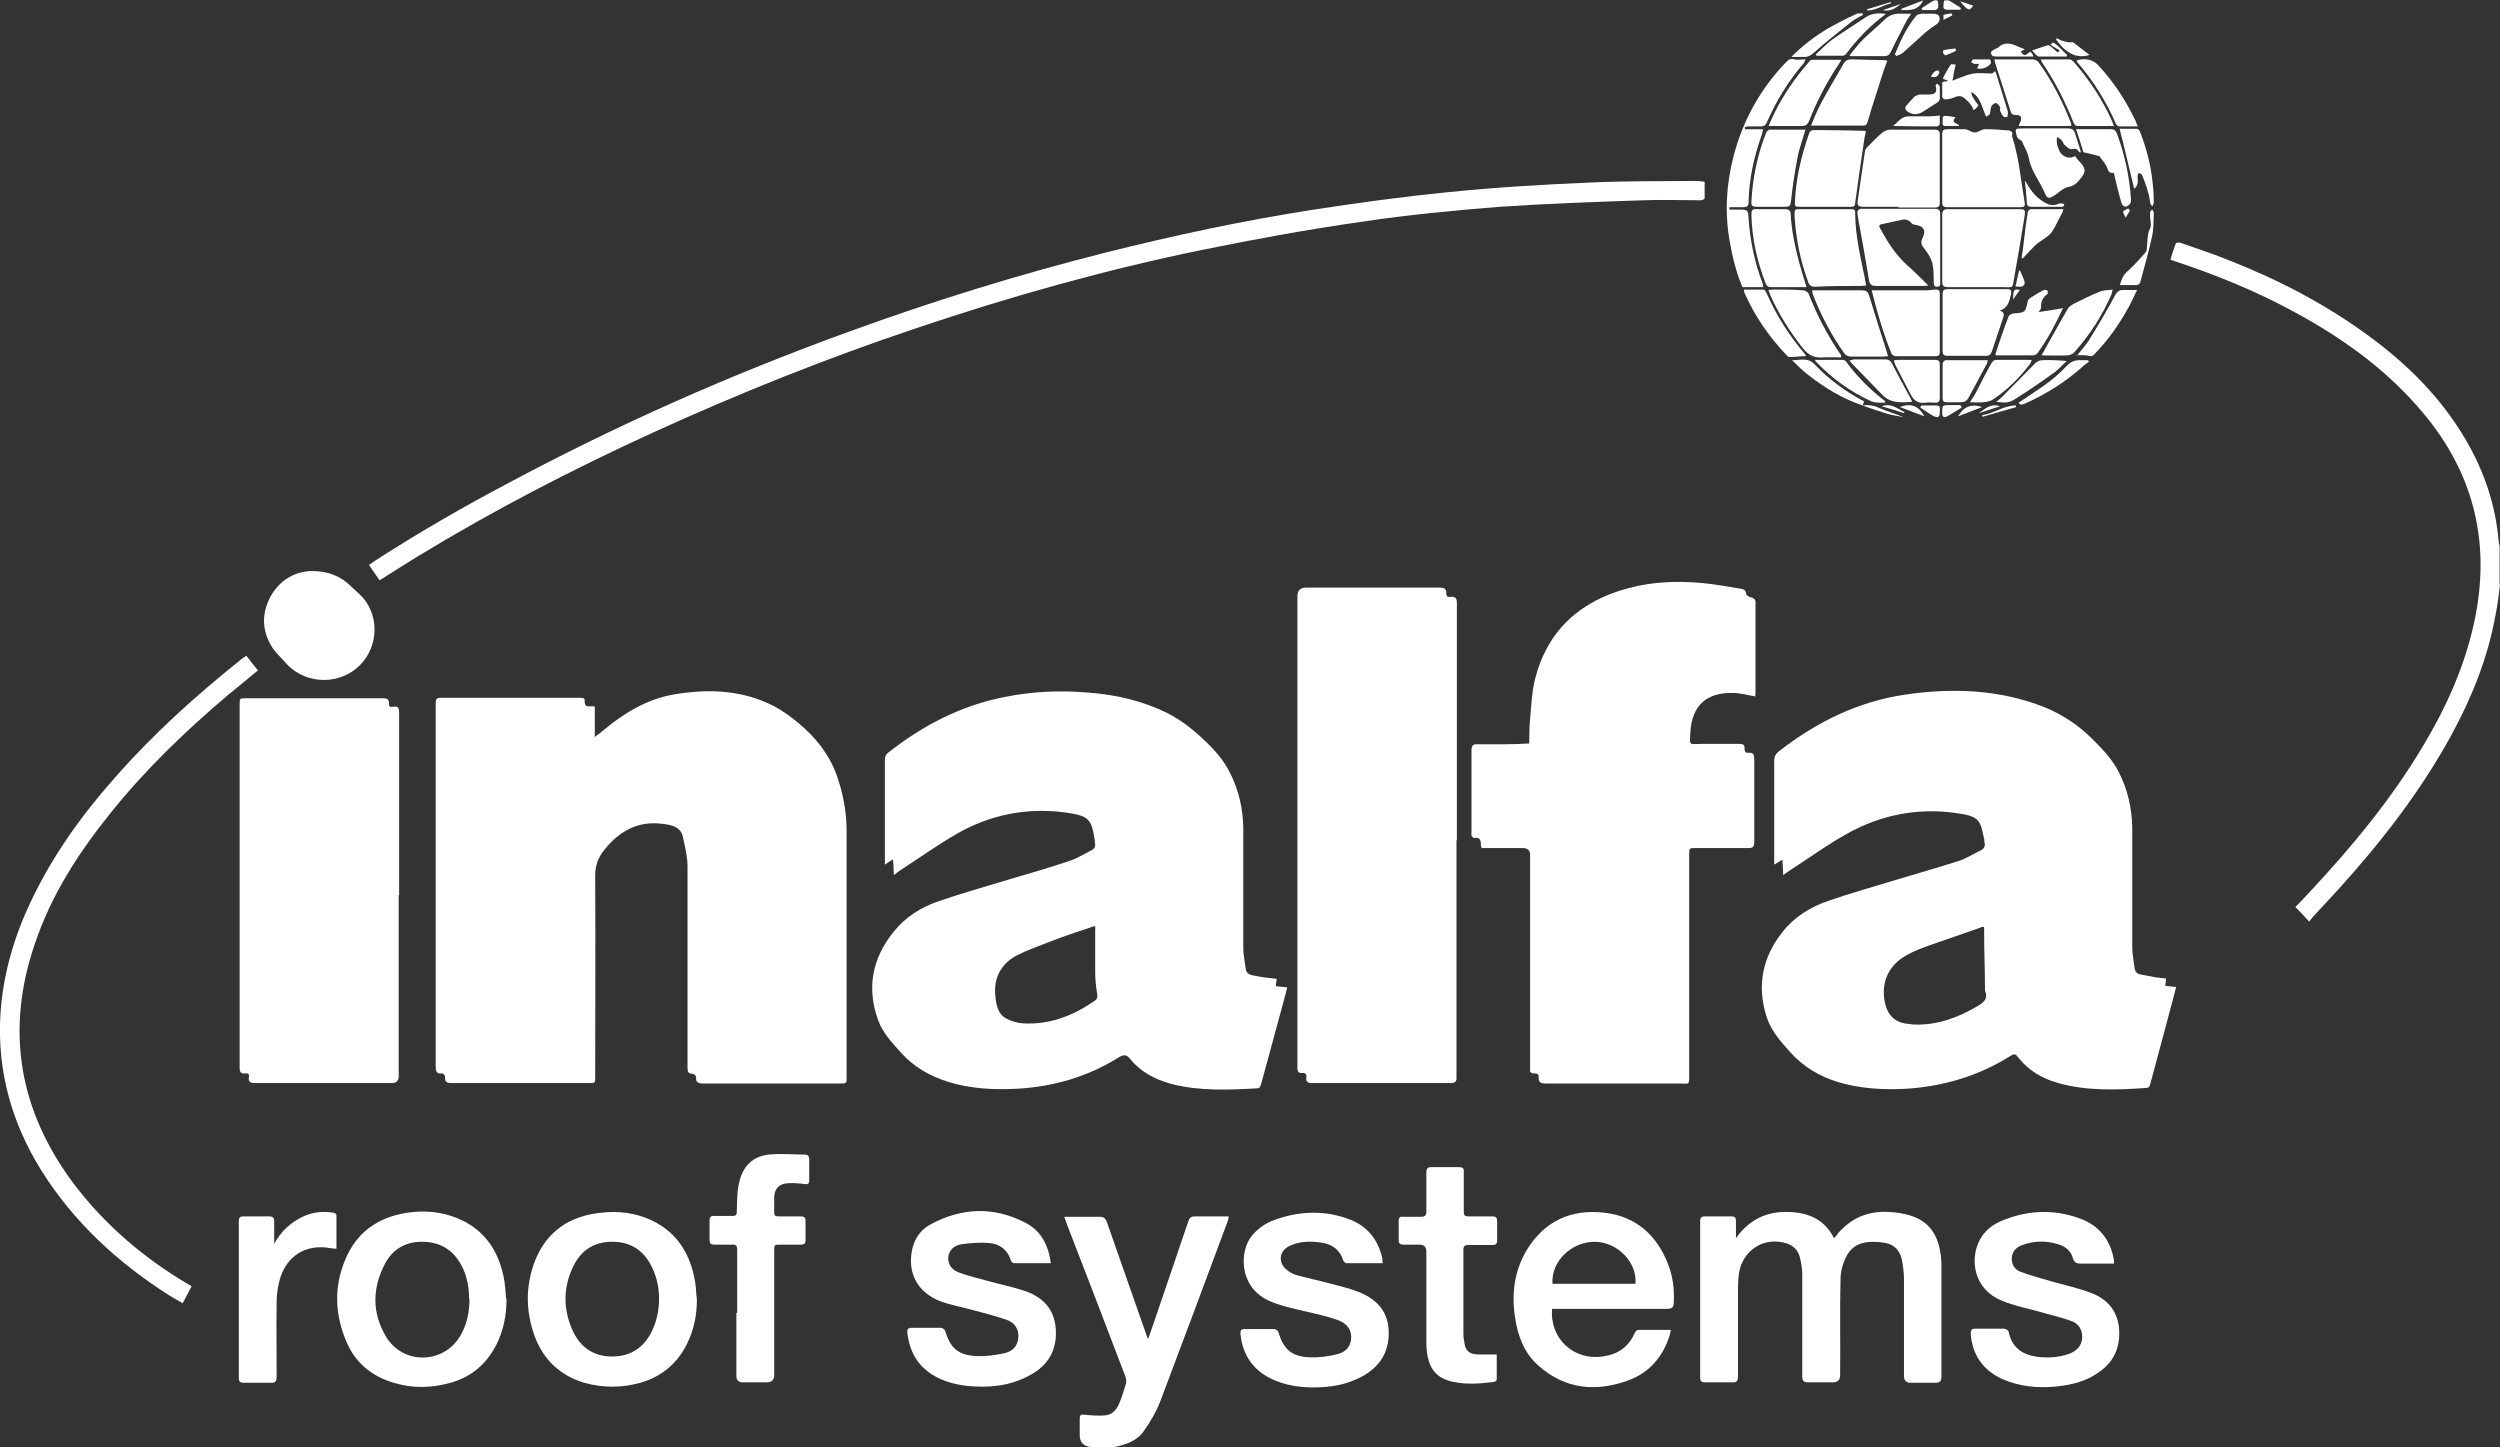 <svg width="76" height="44" viewBox="0 0 76 44" fill="none" xmlns="http://www.w3.org/2000/svg">
<rect x="0" y="0" width="76" height="44" fill="#333333" stroke="none"/>
<g clip-path="url(#clip0_85_143)">
<path d="M76 17.777C75.963 18.084 75.926 18.391 75.864 18.698C75.629 19.999 75.147 21.202 74.516 22.356C73.576 24.075 72.389 25.597 71.078 27.046C70.843 27.304 70.608 27.549 70.373 27.807C70.311 27.868 70.261 27.942 70.2 28.016C70.051 27.856 69.927 27.721 69.779 27.574C69.915 27.439 70.063 27.279 70.212 27.119C71.498 25.744 72.698 24.296 73.662 22.675C74.355 21.521 74.899 20.318 75.196 19.005C75.765 16.488 75.196 14.266 73.477 12.338C72.438 11.16 71.177 10.263 69.804 9.515C68.641 8.876 67.417 8.373 66.155 7.955C66.106 7.943 66.056 7.919 65.982 7.894C66.031 7.722 66.081 7.562 66.143 7.403C66.143 7.378 66.242 7.366 66.279 7.378C66.798 7.562 67.33 7.734 67.837 7.943C69.321 8.532 70.731 9.269 72.03 10.227C73.217 11.098 74.231 12.117 74.973 13.394C75.53 14.352 75.876 15.383 75.963 16.5C75.963 16.525 75.975 16.561 75.988 16.586V17.789L76 17.777Z" fill="white"/>
<path d="M33.183 44C33.17 44 33.158 43.988 33.146 43.988C32.931 43.955 32.824 43.836 32.824 43.632C32.824 43.46 32.824 43.288 32.824 43.116C32.824 43.018 32.861 42.993 32.96 43.006C33.17 43.03 33.368 43.042 33.578 43.03C33.801 43.018 33.95 42.858 34.024 42.662C34.11 42.465 34.172 42.257 34.234 42.048C34.246 41.987 34.234 41.901 34.209 41.839C33.628 40.305 33.034 38.77 32.441 37.236C32.416 37.162 32.391 37.088 32.354 36.99C32.428 36.99 32.49 36.99 32.54 36.99C32.837 36.99 33.133 36.99 33.43 36.99C33.566 36.99 33.616 37.051 33.653 37.162C34.048 38.291 34.444 39.421 34.84 40.55C34.852 40.599 34.877 40.636 34.902 40.71C35.001 40.415 35.1 40.157 35.186 39.887C35.495 38.967 35.817 38.046 36.126 37.125C36.163 37.015 36.213 36.978 36.324 36.978C36.658 36.978 36.992 36.978 37.351 36.978C37.351 37.039 37.338 37.076 37.326 37.113C36.646 38.942 35.965 40.771 35.273 42.6C35.149 42.92 34.976 43.214 34.778 43.497C34.568 43.804 34.234 43.914 33.888 43.988H33.17L33.183 44Z" fill="white"/>
<path d="M18.082 21.497V22.405C18.168 22.331 18.242 22.295 18.304 22.233C18.96 21.681 19.677 21.239 20.53 21.104C21.582 20.932 22.608 20.981 23.561 21.484C23.808 21.619 24.043 21.791 24.265 21.975C24.785 22.405 25.193 22.908 25.428 23.547C25.626 24.099 25.737 24.676 25.737 25.266C25.737 27.758 25.737 30.25 25.737 32.73C25.737 32.939 25.737 32.939 25.527 32.939C24.142 32.939 22.769 32.939 21.384 32.939C21.235 32.939 21.149 32.914 21.161 32.742C21.161 32.705 21.099 32.644 21.062 32.644C20.926 32.644 20.901 32.583 20.901 32.46C20.901 32.116 20.901 31.772 20.901 31.428C20.901 29.734 20.901 28.04 20.901 26.346C20.901 26.051 20.827 25.757 20.765 25.462C20.704 25.131 20.419 25.081 20.147 25.045C19.393 24.946 18.824 25.266 18.366 25.843C18.181 26.076 18.094 26.309 18.094 26.616C18.106 28.654 18.094 30.692 18.094 32.73C18.094 32.926 18.094 32.926 17.896 32.926C16.511 32.926 15.126 32.926 13.741 32.926C13.592 32.926 13.518 32.902 13.53 32.73C13.53 32.693 13.469 32.619 13.431 32.632C13.258 32.656 13.246 32.546 13.246 32.411C13.246 28.924 13.246 25.425 13.246 21.939C13.246 21.742 13.246 21.558 13.246 21.362C13.246 21.251 13.283 21.214 13.394 21.214C14.804 21.214 16.227 21.214 17.636 21.214C17.711 21.214 17.785 21.214 17.773 21.312C17.773 21.448 17.822 21.484 17.946 21.472C17.983 21.472 18.02 21.472 18.069 21.472L18.082 21.497Z" fill="white"/>
<path d="M38.81 29.747C38.81 29.833 38.785 29.894 38.785 29.98C38.897 29.992 38.996 30.005 39.132 30.017C39.095 30.164 39.057 30.311 39.02 30.447C38.798 31.281 38.563 32.116 38.34 32.951C38.315 33.025 38.303 33.086 38.204 33.086C37.338 33.135 36.46 33.172 35.607 32.951C35.112 32.816 34.667 32.583 34.345 32.178C34.259 32.067 34.172 32.055 34.036 32.128C33.084 32.73 32.033 33.037 30.907 33.098C30.202 33.135 29.509 33.098 28.829 32.89C28.273 32.718 27.778 32.435 27.382 31.993C27.11 31.686 26.826 31.392 26.69 30.999C26.343 30.029 26.517 29.133 27.16 28.335C27.518 27.881 27.988 27.586 28.52 27.402C29.225 27.156 29.942 26.96 30.66 26.739C31.278 26.555 31.896 26.383 32.502 26.174C32.737 26.101 32.948 25.965 33.17 25.855C33.269 25.806 33.319 25.732 33.282 25.61C33.282 25.597 33.282 25.585 33.282 25.56C33.183 24.885 33.096 24.799 32.391 24.701C31.229 24.541 30.116 24.762 29.101 25.339C28.508 25.683 27.951 26.076 27.37 26.457C27.308 26.493 27.259 26.543 27.172 26.604C27.172 26.432 27.16 26.297 27.147 26.125C27.048 26.186 26.986 26.223 26.9 26.285C26.9 26.223 26.9 26.174 26.9 26.137C26.9 25.131 26.9 24.112 26.9 23.105C26.9 23.007 26.925 22.933 27.011 22.872C28.062 22.049 29.213 21.448 30.536 21.19C31.377 21.018 32.23 20.981 33.084 21.055C33.913 21.116 34.716 21.3 35.471 21.669C35.879 21.877 36.238 22.147 36.572 22.467C36.906 22.773 37.202 23.105 37.4 23.51C37.66 24.026 37.784 24.578 37.796 25.155C37.796 26.371 37.796 27.586 37.796 28.814C37.796 29.022 37.845 29.243 37.87 29.452C37.883 29.563 37.957 29.624 38.068 29.648C38.216 29.673 38.365 29.71 38.513 29.722C38.612 29.735 38.724 29.747 38.835 29.759L38.81 29.747ZM33.269 28.163C33.22 28.163 33.195 28.163 33.17 28.188C32.762 28.323 32.342 28.458 31.946 28.617C31.6 28.752 31.241 28.875 30.907 29.047C30.4 29.317 30.19 29.771 30.264 30.336C30.289 30.569 30.351 30.815 30.548 30.938C30.709 31.036 30.907 31.097 31.093 31.11C31.909 31.159 32.626 30.876 33.282 30.422C33.356 30.373 33.368 30.311 33.356 30.226C33.319 30.005 33.294 29.784 33.294 29.563C33.294 29.145 33.294 28.74 33.294 28.323C33.294 28.273 33.294 28.212 33.294 28.151L33.269 28.163Z" fill="white"/>
<path d="M65.809 29.968C65.92 29.98 66.032 29.992 66.155 30.005C66.118 30.152 66.081 30.299 66.044 30.434C65.821 31.269 65.599 32.092 65.376 32.926C65.351 33 65.351 33.074 65.24 33.074C64.325 33.135 63.422 33.172 62.532 32.914C62.074 32.779 61.678 32.546 61.381 32.178C61.258 32.018 61.245 32.018 61.072 32.128C60.12 32.718 59.069 33.025 57.956 33.098C57.263 33.135 56.57 33.098 55.902 32.902C55.321 32.73 54.826 32.435 54.418 31.981C54.121 31.65 53.837 31.33 53.701 30.901C53.404 29.955 53.577 29.096 54.196 28.323C54.554 27.868 55.037 27.574 55.569 27.39C56.273 27.144 56.991 26.948 57.708 26.727C58.314 26.542 58.932 26.371 59.539 26.174C59.773 26.101 59.996 25.953 60.231 25.843C60.318 25.794 60.355 25.72 60.33 25.622C60.318 25.56 60.33 25.499 60.305 25.45C60.194 24.91 60.157 24.811 59.44 24.713C58.277 24.554 57.164 24.775 56.137 25.352C55.544 25.683 54.987 26.088 54.418 26.456C54.356 26.493 54.295 26.542 54.208 26.604C54.208 26.432 54.196 26.297 54.183 26.137C54.097 26.186 54.023 26.235 53.936 26.285C53.936 26.223 53.936 26.174 53.936 26.137C53.936 25.131 53.936 24.136 53.936 23.13C53.936 22.994 53.985 22.909 54.084 22.835C55.222 21.951 56.484 21.325 57.918 21.116C59.353 20.907 60.775 20.956 62.148 21.497C62.692 21.718 63.175 22.037 63.595 22.454C63.917 22.773 64.226 23.093 64.424 23.498C64.683 24.013 64.807 24.566 64.82 25.143C64.82 26.358 64.82 27.574 64.82 28.801C64.82 29.01 64.869 29.231 64.894 29.44C64.906 29.538 64.968 29.612 65.079 29.624C65.228 29.648 65.376 29.685 65.525 29.71C65.636 29.722 65.735 29.734 65.846 29.747C65.846 29.833 65.834 29.894 65.821 29.98L65.809 29.968ZM60.305 28.175C60.256 28.175 60.231 28.175 60.206 28.2C59.786 28.347 59.353 28.494 58.932 28.642C58.549 28.777 58.153 28.9 57.807 29.133C57.362 29.452 57.189 29.931 57.3 30.471C57.374 30.839 57.584 31.073 57.968 31.122C58.042 31.122 58.116 31.146 58.191 31.146C58.908 31.171 59.551 30.925 60.145 30.569C60.33 30.459 60.441 30.336 60.343 30.115C60.343 30.09 60.343 30.066 60.343 30.041C60.343 29.489 60.318 28.936 60.318 28.384C60.318 28.323 60.318 28.273 60.318 28.2L60.305 28.175Z" fill="white"/>
<path d="M53.404 21.177C53.144 21.141 52.922 21.067 52.687 21.067C51.883 21.042 51.438 21.448 51.388 22.245C51.363 22.7 51.339 22.614 51.734 22.614C52.105 22.614 52.489 22.614 52.86 22.614C52.971 22.614 53.045 22.626 53.033 22.761C53.033 22.847 53.07 22.896 53.157 22.884C53.305 22.872 53.33 22.945 53.33 23.08C53.33 23.927 53.33 24.774 53.33 25.609C53.33 25.732 53.293 25.781 53.157 25.781C52.625 25.781 52.093 25.781 51.549 25.781C51.351 25.781 51.351 25.781 51.351 25.978C51.351 28.212 51.351 30.434 51.351 32.669C51.351 33 51.351 32.939 51.079 32.939C49.718 32.939 48.358 32.939 46.998 32.939C46.849 32.939 46.763 32.914 46.775 32.742C46.787 32.644 46.713 32.632 46.639 32.632C46.54 32.632 46.503 32.595 46.515 32.497C46.515 32.423 46.515 32.337 46.515 32.263C46.515 30.176 46.515 28.077 46.515 25.99C46.515 25.851 46.441 25.781 46.293 25.781C45.872 25.781 45.464 25.781 45.044 25.781C45.044 25.757 45.019 25.732 45.019 25.72C45.019 25.573 45.019 25.438 44.809 25.474C44.784 25.474 44.747 25.425 44.734 25.401C44.722 25.376 44.734 25.327 44.734 25.302C44.734 24.468 44.734 23.645 44.734 22.81C44.734 22.675 44.771 22.614 44.92 22.626C45.192 22.626 45.464 22.626 45.736 22.626C45.983 22.626 46.243 22.614 46.49 22.602C46.49 22.356 46.49 22.098 46.515 21.853C46.552 21.472 46.565 21.079 46.651 20.699C47.022 19.176 48.024 18.268 49.521 17.875C50.263 17.678 51.029 17.654 51.784 17.728C52.167 17.765 52.551 17.838 52.934 17.899C53.021 17.912 53.07 17.949 53.083 18.047C53.083 18.096 53.169 18.145 53.218 18.157C53.33 18.182 53.379 18.231 53.367 18.341C53.367 19.25 53.367 20.146 53.367 21.055C53.367 21.091 53.367 21.141 53.355 21.177H53.404Z" fill="white"/>
<path d="M44.277 25.548C44.277 27.905 44.277 30.262 44.277 32.62C44.277 32.656 44.277 32.693 44.277 32.742C44.289 32.877 44.239 32.926 44.091 32.926C42.694 32.926 41.296 32.926 39.898 32.926C39.762 32.926 39.688 32.89 39.713 32.742C39.725 32.644 39.676 32.607 39.577 32.62C39.465 32.62 39.441 32.57 39.441 32.472C39.441 32.435 39.441 32.398 39.441 32.349C39.441 27.611 39.441 22.859 39.441 18.121C39.441 17.949 39.532 17.863 39.713 17.863C41.061 17.863 42.409 17.863 43.757 17.863C43.893 17.863 43.98 17.887 43.967 18.047C43.967 18.133 44.017 18.157 44.091 18.145C44.264 18.121 44.289 18.206 44.289 18.342C44.289 20.748 44.289 23.142 44.289 25.548H44.277Z" fill="white"/>
<path d="M12.12 27.205C12.12 29.047 12.12 30.876 12.12 32.718C12.12 32.857 12.05 32.926 11.91 32.926C10.525 32.926 9.152 32.926 7.767 32.926C7.631 32.926 7.532 32.902 7.569 32.742C7.581 32.656 7.544 32.619 7.458 32.632C7.285 32.656 7.285 32.546 7.285 32.423C7.285 29.747 7.285 27.058 7.285 24.382C7.285 23.4 7.285 22.405 7.285 21.423C7.285 21.227 7.285 21.227 7.483 21.227C8.868 21.227 10.241 21.227 11.626 21.227C11.749 21.227 11.836 21.239 11.824 21.398C11.824 21.497 11.886 21.497 11.96 21.484C12.108 21.46 12.133 21.534 12.133 21.656C12.133 23.51 12.133 25.364 12.133 27.205H12.12Z" fill="white"/>
<path d="M51.821 5.512C51.821 5.696 51.821 5.856 51.821 6.028C51.821 6.052 51.747 6.089 51.71 6.089C51.116 6.089 50.535 6.065 49.941 6.089C48.494 6.138 47.047 6.188 45.6 6.286C44.202 6.396 42.792 6.531 41.407 6.74C39.775 6.973 38.155 7.268 36.534 7.599C33.603 8.201 30.721 9.011 27.877 9.969C25.131 10.889 22.46 11.958 19.826 13.161C17.389 14.278 15.014 15.506 12.714 16.905C12.331 17.138 11.947 17.384 11.539 17.642C11.428 17.482 11.329 17.335 11.217 17.175C11.292 17.126 11.354 17.077 11.428 17.028C12.726 16.193 14.062 15.42 15.435 14.695C18.762 12.915 22.2 11.393 25.75 10.104C28.334 9.158 30.956 8.348 33.628 7.673C35.693 7.157 37.759 6.715 39.861 6.384C41.234 6.175 42.619 5.979 44.005 5.844C45.452 5.696 46.899 5.61 48.346 5.549C49.409 5.5 50.473 5.512 51.536 5.5C51.635 5.5 51.722 5.512 51.821 5.525V5.512Z" fill="white"/>
<path d="M52.773 37.641C53.144 37.113 53.651 36.843 54.282 36.843C54.913 36.843 55.445 37.027 55.754 37.641C55.803 37.592 55.84 37.555 55.865 37.505C56.273 37.027 56.793 36.806 57.424 36.843C57.659 36.855 57.894 36.892 58.116 36.965C58.636 37.137 58.895 37.53 58.982 38.046C59.007 38.181 59.019 38.328 59.019 38.475C59.019 39.593 59.019 40.71 59.019 41.839C59.019 41.986 58.982 42.036 58.834 42.036C58.586 42.036 58.326 42.036 58.079 42.036C57.947 42.036 57.881 41.966 57.881 41.827C57.881 40.845 57.881 39.875 57.881 38.893C57.881 38.696 57.856 38.5 57.819 38.303C57.758 37.997 57.56 37.812 57.263 37.776C56.768 37.702 56.348 37.776 56.137 38.181C56.026 38.389 55.952 38.647 55.952 38.88C55.927 39.85 55.952 40.82 55.94 41.802C55.94 41.95 55.865 42.023 55.717 42.023C55.469 42.023 55.222 42.023 54.975 42.023C54.826 42.023 54.789 41.974 54.789 41.839C54.789 40.82 54.789 39.801 54.789 38.77C54.789 38.586 54.764 38.402 54.715 38.218C54.653 37.972 54.48 37.837 54.233 37.776C53.577 37.616 52.959 38.033 52.86 38.733C52.847 38.868 52.835 39.003 52.835 39.138C52.835 40.035 52.835 40.931 52.835 41.839C52.835 41.974 52.798 42.036 52.65 42.023C52.377 42.023 52.105 42.023 51.833 42.023C51.722 42.023 51.685 41.986 51.685 41.876C51.685 40.292 51.685 38.709 51.685 37.125C51.685 37.014 51.722 36.978 51.833 36.978C52.105 36.978 52.365 36.978 52.637 36.978C52.736 36.978 52.773 37.014 52.773 37.113C52.773 37.285 52.773 37.469 52.773 37.641Z" fill="white"/>
<path d="M47.183 39.789C47.109 40.698 47.839 41.361 48.717 41.238C49.174 41.176 49.508 40.955 49.694 40.526C49.706 40.489 49.768 40.428 49.793 40.428C50.127 40.428 50.448 40.428 50.794 40.428C50.782 40.501 50.77 40.55 50.757 40.599C50.547 41.262 50.127 41.741 49.471 41.974C48.507 42.318 47.591 42.232 46.787 41.532C46.342 41.152 46.144 40.624 46.058 40.059C45.946 39.335 46.033 38.635 46.416 37.997C46.948 37.125 47.764 36.744 48.779 36.867C49.731 36.978 50.362 37.542 50.708 38.426C50.856 38.807 50.906 39.2 50.881 39.593C50.881 39.74 50.832 39.789 50.671 39.789C49.558 39.789 48.445 39.789 47.331 39.789H47.158H47.183ZM47.196 39.028H49.718C49.78 38.377 49.162 37.751 48.482 37.751C47.752 37.751 47.146 38.365 47.196 39.028Z" fill="white"/>
<path d="M7.482 19.925C7.606 20.085 7.717 20.232 7.841 20.38C7.52 20.65 7.21 20.895 6.901 21.153C5.615 22.246 4.403 23.412 3.352 24.726C2.375 25.941 1.546 27.23 1.051 28.715C0.161 31.343 0.581 33.761 2.239 35.983C3.178 37.223 4.341 38.218 5.677 39.016C5.714 39.04 5.763 39.065 5.825 39.102C5.739 39.273 5.652 39.433 5.553 39.617C5.405 39.531 5.269 39.458 5.133 39.372C3.574 38.377 2.251 37.162 1.261 35.59C0.359 34.142 -0.087 32.57 0.012 30.852C0.087 29.636 0.42 28.494 0.94 27.402C1.595 26.015 2.486 24.775 3.5 23.633C4.663 22.307 5.974 21.128 7.359 20.023C7.396 19.999 7.433 19.974 7.482 19.938V19.925Z" fill="white"/>
<path d="M15.398 39.495C15.398 39.973 15.311 40.44 15.089 40.882C14.78 41.483 14.309 41.876 13.654 42.048C13.11 42.195 12.553 42.208 12.009 42.048C11.304 41.852 10.785 41.422 10.513 40.747C10.154 39.875 10.154 39.003 10.562 38.144C10.945 37.358 11.613 36.965 12.467 36.855C12.875 36.806 13.283 36.831 13.679 36.953C14.656 37.26 15.175 37.972 15.336 38.954C15.361 39.126 15.373 39.31 15.386 39.482L15.398 39.495ZM14.26 39.495C14.26 39.126 14.198 38.782 14.025 38.463C13.79 38.021 13.419 37.776 12.912 37.751C12.368 37.727 11.947 37.948 11.7 38.426C11.316 39.163 11.304 39.912 11.737 40.636C12.257 41.508 13.518 41.471 14.013 40.575C14.198 40.243 14.272 39.875 14.272 39.495H14.26Z" fill="white"/>
<path d="M21.186 39.494C21.186 39.973 21.099 40.428 20.877 40.869C20.58 41.459 20.11 41.852 19.467 42.036C18.898 42.195 18.329 42.195 17.76 42.036C17.03 41.815 16.536 41.348 16.264 40.648C15.979 39.875 15.967 39.102 16.264 38.328C16.622 37.432 17.315 36.965 18.267 36.867C18.787 36.806 19.306 36.867 19.788 37.088C20.605 37.469 21 38.144 21.137 39.003C21.161 39.163 21.161 39.335 21.186 39.507V39.494ZM20.036 39.482C20.036 39.163 19.974 38.856 19.838 38.561C19.615 38.07 19.244 37.776 18.688 37.751C18.094 37.727 17.674 37.984 17.426 38.5C17.105 39.163 17.117 39.85 17.439 40.513C17.674 40.98 18.069 41.238 18.601 41.238C19.145 41.238 19.541 40.992 19.788 40.526C19.962 40.194 20.036 39.838 20.036 39.47V39.482Z" fill="white"/>
<path d="M42.038 38.402C41.655 38.402 41.296 38.402 40.925 38.402C40.9 38.402 40.851 38.353 40.838 38.328C40.739 37.997 40.505 37.825 40.17 37.776C39.837 37.727 39.503 37.727 39.181 37.886C38.897 38.034 38.847 38.365 39.094 38.586C39.181 38.66 39.28 38.721 39.391 38.758C39.75 38.856 40.109 38.93 40.467 39.028C40.739 39.102 41.024 39.163 41.296 39.273C41.803 39.47 42.162 39.814 42.211 40.378C42.261 41.005 42.013 41.483 41.481 41.803C41.123 42.011 40.739 42.122 40.331 42.159C39.787 42.208 39.255 42.171 38.748 41.962C38.117 41.692 37.771 41.213 37.709 40.538C37.709 40.44 37.734 40.403 37.833 40.403C38.13 40.403 38.439 40.403 38.736 40.403C38.773 40.403 38.847 40.452 38.86 40.489C39.02 41.017 39.255 41.238 39.812 41.262C40.084 41.275 40.356 41.238 40.616 41.176C40.863 41.127 41.049 40.98 41.073 40.71C41.098 40.452 40.974 40.243 40.678 40.133C40.368 40.022 40.047 39.949 39.725 39.875C39.317 39.777 38.909 39.703 38.526 39.519C37.648 39.077 37.685 38.021 38.056 37.567C38.241 37.346 38.464 37.187 38.736 37.088C39.515 36.806 40.307 36.781 41.073 37.088C41.605 37.309 41.902 37.714 42.026 38.267C42.026 38.304 42.026 38.353 42.038 38.426V38.402Z" fill="white"/>
<path d="M31.934 38.402C31.55 38.402 31.179 38.402 30.821 38.402C30.796 38.402 30.746 38.353 30.734 38.328C30.635 37.997 30.4 37.812 30.066 37.788C29.794 37.763 29.51 37.788 29.225 37.825C29.027 37.862 28.854 37.984 28.829 38.205C28.805 38.451 28.953 38.611 29.151 38.684C29.448 38.795 29.769 38.868 30.078 38.954C30.437 39.053 30.808 39.126 31.167 39.249C31.699 39.433 32.045 39.789 32.094 40.378C32.144 41.017 31.884 41.496 31.315 41.803C30.722 42.134 30.078 42.195 29.423 42.134C28.978 42.085 28.545 41.962 28.186 41.68C27.803 41.373 27.63 40.968 27.58 40.489C27.58 40.403 27.617 40.366 27.704 40.366C28.001 40.366 28.31 40.366 28.607 40.366C28.644 40.366 28.718 40.415 28.73 40.452C28.891 40.98 29.114 41.189 29.67 41.225C29.955 41.238 30.239 41.201 30.524 41.14C30.759 41.09 30.932 40.943 30.957 40.673C30.981 40.403 30.845 40.206 30.598 40.121C30.276 40.01 29.942 39.924 29.621 39.838C29.275 39.74 28.916 39.679 28.582 39.556C27.889 39.286 27.58 38.697 27.729 37.984C27.803 37.653 27.988 37.383 28.285 37.223C29.238 36.708 30.215 36.671 31.179 37.174C31.649 37.42 31.872 37.849 31.946 38.402H31.934Z" fill="white"/>
<path d="M64.251 38.414H63.669C63.533 38.414 63.397 38.414 63.274 38.414C63.138 38.414 63.063 38.402 63.014 38.242C62.952 38.021 62.779 37.886 62.569 37.825C62.21 37.714 61.839 37.714 61.48 37.849C61.307 37.911 61.183 38.021 61.159 38.218C61.146 38.426 61.233 38.586 61.418 38.66C61.74 38.782 62.074 38.868 62.408 38.966C62.804 39.077 63.199 39.163 63.583 39.31C64.09 39.507 64.399 39.887 64.424 40.452C64.448 40.98 64.251 41.41 63.805 41.716C63.434 41.986 63.002 42.097 62.544 42.146C61.975 42.208 61.406 42.158 60.874 41.925C60.281 41.655 59.959 41.188 59.91 40.55C59.91 40.44 59.934 40.391 60.058 40.391C60.342 40.391 60.627 40.391 60.924 40.391C60.973 40.391 61.047 40.44 61.06 40.477C61.159 40.968 61.48 41.188 61.95 41.25C62.284 41.287 62.606 41.262 62.915 41.152C63.125 41.066 63.274 40.931 63.298 40.685C63.311 40.427 63.199 40.243 62.964 40.157C62.63 40.035 62.284 39.961 61.95 39.863C61.592 39.764 61.208 39.691 60.862 39.543C60.008 39.2 59.897 38.328 60.145 37.776C60.293 37.432 60.565 37.223 60.911 37.088C61.653 36.793 62.42 36.757 63.187 37.027C63.793 37.235 64.152 37.665 64.263 38.303C64.263 38.328 64.263 38.365 64.263 38.426L64.251 38.414Z" fill="white"/>
<path d="M22.41 39.912C22.41 39.273 22.41 38.635 22.41 37.997C22.41 37.862 22.373 37.825 22.237 37.837C22.064 37.837 21.891 37.837 21.718 37.837C21.619 37.837 21.57 37.812 21.57 37.69C21.57 37.493 21.57 37.297 21.57 37.1C21.57 37.002 21.607 36.965 21.693 36.965C21.891 36.965 22.076 36.965 22.274 36.965C22.373 36.965 22.398 36.929 22.398 36.843C22.41 36.548 22.398 36.241 22.472 35.947C22.571 35.468 22.88 35.148 23.375 35.099C23.734 35.062 24.105 35.099 24.463 35.099C24.562 35.099 24.6 35.148 24.6 35.247C24.6 35.455 24.6 35.664 24.6 35.885C24.6 35.983 24.562 36.008 24.463 35.996C24.29 35.971 24.117 35.959 23.944 35.971C23.697 35.983 23.548 36.131 23.536 36.376C23.536 36.536 23.536 36.695 23.536 36.867C23.536 36.953 23.573 36.978 23.66 36.978C23.882 36.978 24.117 36.978 24.34 36.978C24.439 36.978 24.488 37.002 24.488 37.113C24.488 37.309 24.488 37.506 24.488 37.702C24.488 37.8 24.451 37.837 24.352 37.837C24.142 37.837 23.932 37.837 23.734 37.837C23.536 37.837 23.536 37.837 23.536 38.033C23.536 39.286 23.536 40.55 23.536 41.803C23.536 41.95 23.458 42.023 23.301 42.023C23.066 42.023 22.831 42.023 22.584 42.023C22.452 42.023 22.386 41.958 22.386 41.827C22.386 41.189 22.386 40.55 22.386 39.912H22.41Z" fill="white"/>
<path d="M45.501 41.164C45.501 41.41 45.501 41.68 45.501 41.938C45.501 41.962 45.452 42.011 45.414 42.011C45.006 42.06 44.598 42.097 44.19 42.011C43.695 41.913 43.46 41.643 43.386 41.152C43.361 41.017 43.361 40.87 43.361 40.722C43.361 39.826 43.361 38.93 43.361 38.046C43.361 37.907 43.291 37.837 43.151 37.837C42.99 37.837 42.83 37.837 42.656 37.837C42.57 37.837 42.52 37.8 42.52 37.714C42.52 37.518 42.52 37.309 42.52 37.113C42.52 37.015 42.557 36.978 42.656 36.99C42.842 36.99 43.028 36.99 43.201 36.99C43.324 36.99 43.361 36.941 43.361 36.83C43.361 36.438 43.361 36.045 43.361 35.652C43.361 35.517 43.398 35.48 43.535 35.48C43.807 35.48 44.079 35.48 44.351 35.48C44.462 35.48 44.512 35.517 44.499 35.627C44.499 36.032 44.499 36.438 44.499 36.83C44.499 36.953 44.536 36.978 44.648 36.978C44.883 36.978 45.118 36.978 45.365 36.978C45.489 36.978 45.513 37.027 45.513 37.137C45.513 37.322 45.513 37.506 45.513 37.702C45.513 37.813 45.476 37.849 45.365 37.849C45.118 37.849 44.883 37.849 44.635 37.849C44.524 37.849 44.487 37.886 44.487 37.997C44.487 38.831 44.487 39.666 44.487 40.501C44.487 40.587 44.487 40.673 44.512 40.771C44.536 41.054 44.648 41.164 44.932 41.176C45.118 41.176 45.291 41.176 45.501 41.176V41.164Z" fill="white"/>
<path d="M9.461 17.359C9.993 17.359 10.364 17.519 10.673 17.826C10.797 17.949 10.933 18.059 11.044 18.182C11.576 18.82 11.477 19.802 10.822 20.33C10.166 20.858 9.189 20.76 8.658 20.122C8.546 19.987 8.398 19.864 8.299 19.716C7.965 19.213 7.94 18.685 8.212 18.157C8.497 17.63 8.954 17.384 9.449 17.359H9.461Z" fill="white"/>
<path d="M8.324 37.837C8.534 37.432 8.843 37.15 9.251 36.965C9.536 36.843 9.832 36.818 10.142 36.867C10.179 36.867 10.228 36.916 10.228 36.941C10.228 37.272 10.228 37.616 10.228 37.96C10.104 37.96 10.005 37.935 9.907 37.923C9.127 37.849 8.67 38.328 8.509 38.881C8.447 39.102 8.41 39.347 8.41 39.58C8.398 40.329 8.41 41.078 8.41 41.839C8.41 41.987 8.373 42.048 8.225 42.036C7.952 42.036 7.68 42.036 7.408 42.036C7.297 42.036 7.26 41.999 7.26 41.888C7.26 40.305 7.26 38.721 7.26 37.125C7.26 37.014 7.297 36.978 7.408 36.978C7.668 36.978 7.928 36.978 8.175 36.978C8.286 36.978 8.336 37.014 8.336 37.125C8.336 37.358 8.336 37.592 8.336 37.837H8.324Z" fill="white"/>
<path d="M60.305 6.359C60.652 6.359 60.986 6.359 61.332 6.359C61.567 6.359 61.579 6.359 61.542 6.605C61.443 7.219 61.344 7.82 61.233 8.434C61.171 8.79 61.221 8.729 60.862 8.729C60.318 8.729 59.761 8.729 59.217 8.729C59.093 8.729 59.044 8.692 59.044 8.557C59.044 7.882 59.044 7.206 59.044 6.531C59.044 6.396 59.093 6.359 59.217 6.359C59.576 6.359 59.934 6.359 60.293 6.359H60.305Z" fill="white"/>
<path d="M61.171 4.149C61.196 4.248 61.221 4.321 61.245 4.407C61.295 4.604 61.332 4.788 61.369 4.984C61.431 5.389 61.493 5.782 61.554 6.187C61.567 6.298 61.48 6.298 61.406 6.298C60.936 6.298 60.466 6.298 59.996 6.298C59.724 6.298 59.464 6.298 59.192 6.298C59.081 6.298 59.044 6.261 59.044 6.151C59.044 5.463 59.044 4.763 59.044 4.076C59.044 3.953 59.093 3.928 59.205 3.928C59.378 3.928 59.551 3.928 59.724 3.928C59.835 3.928 59.934 4.027 60.033 4.027C60.132 4.027 60.243 3.928 60.342 3.928C60.577 3.928 60.825 3.941 61.06 3.965C61.097 3.965 61.159 4.002 61.171 4.027C61.184 4.064 61.171 4.113 61.159 4.149H61.171Z" fill="white"/>
<path d="M57.72 6.286C57.362 6.286 57.003 6.286 56.644 6.286C56.521 6.286 56.459 6.261 56.471 6.126C56.545 5.623 56.62 5.107 56.694 4.604C56.694 4.555 56.731 4.506 56.768 4.469C56.916 4.322 57.053 4.174 57.213 4.039C57.288 3.978 57.386 3.941 57.473 3.941C57.918 3.941 58.364 3.941 58.809 3.941C58.932 3.941 58.97 3.978 58.97 4.101C58.97 4.788 58.97 5.476 58.97 6.163C58.97 6.286 58.92 6.31 58.809 6.31C58.438 6.31 58.079 6.31 57.708 6.31L57.72 6.286Z" fill="white"/>
<path d="M53.614 8.729H52.971C52.786 8.299 52.674 7.845 52.588 7.366C52.427 6.482 52.477 5.611 52.699 4.751C52.984 3.659 53.515 2.701 54.295 1.891C54.369 1.817 54.431 1.768 54.542 1.805C54.641 1.829 54.752 1.805 54.888 1.805C54.864 1.854 54.851 1.891 54.839 1.915C54.369 2.455 53.998 3.069 53.713 3.72C53.676 3.806 53.627 3.843 53.528 3.843C53.416 3.843 53.305 3.843 53.181 3.843C53.132 3.843 53.095 3.843 53.045 3.867C53.045 3.892 53.045 3.904 53.045 3.929H53.602C53.577 4.015 53.565 4.064 53.553 4.113C53.318 4.776 53.169 5.451 53.157 6.151C53.157 6.261 53.107 6.298 53.008 6.298C52.86 6.298 52.724 6.298 52.575 6.298C52.575 6.323 52.575 6.347 52.575 6.372C52.662 6.372 52.761 6.372 52.847 6.372C53.132 6.372 53.144 6.372 53.157 6.654C53.206 7.329 53.342 7.992 53.59 8.631C53.59 8.655 53.59 8.692 53.602 8.741L53.614 8.729Z" fill="white"/>
<path d="M56.719 3.99C56.719 4.051 56.694 4.113 56.682 4.186C56.583 4.849 56.484 5.512 56.397 6.175C56.397 6.249 56.36 6.286 56.286 6.286C55.779 6.286 55.259 6.286 54.752 6.286C54.567 6.286 54.554 6.286 54.567 6.102C54.604 5.39 54.765 4.714 54.999 4.051C55.012 4.002 55.074 3.953 55.123 3.953C55.643 3.953 56.175 3.965 56.694 3.978C56.694 3.978 56.706 3.978 56.731 4.002L56.719 3.99Z" fill="white"/>
<path d="M56.731 8.68C56.669 8.68 56.632 8.692 56.595 8.692C56.125 8.692 55.655 8.692 55.185 8.717C55.061 8.717 55 8.68 54.962 8.557C54.727 7.906 54.591 7.243 54.554 6.544C54.554 6.359 54.554 6.359 54.74 6.359C55.259 6.359 55.766 6.359 56.286 6.359C56.36 6.359 56.397 6.372 56.397 6.458C56.397 7.145 56.558 7.808 56.694 8.471C56.694 8.532 56.719 8.581 56.731 8.667V8.68Z" fill="white"/>
<path d="M58.636 8.68C58.574 8.68 58.524 8.692 58.487 8.692C58.005 8.692 57.523 8.692 57.028 8.692C56.904 8.692 56.842 8.655 56.818 8.52C56.719 7.931 56.62 7.341 56.508 6.752C56.496 6.678 56.484 6.605 56.471 6.531C56.447 6.396 56.496 6.335 56.644 6.347C57.028 6.347 57.411 6.347 57.807 6.347C58.141 6.347 58.475 6.347 58.796 6.347C58.932 6.347 58.982 6.372 58.982 6.519C58.982 7.194 58.982 7.869 58.982 8.557C58.982 8.63 59.007 8.716 58.883 8.716C58.772 8.716 58.796 8.63 58.784 8.569C58.784 8.385 58.784 8.189 58.747 8.017C58.71 7.857 58.611 7.697 58.5 7.562C58.413 7.452 58.376 7.366 58.45 7.219C58.561 7.01 58.475 6.875 58.252 6.838C58.203 6.838 58.129 6.814 58.104 6.777C57.992 6.642 57.856 6.666 57.72 6.703C57.547 6.74 57.386 6.777 57.213 6.814C57.127 6.826 57.114 6.863 57.151 6.936C57.374 7.341 57.609 7.722 57.955 8.041C58.178 8.238 58.388 8.446 58.623 8.68H58.636Z" fill="white"/>
<path d="M60.788 9.441C60.948 9.49 60.924 9.588 60.887 9.686C60.775 10.018 60.664 10.349 60.553 10.681C60.516 10.779 60.466 10.828 60.355 10.816C59.971 10.816 59.588 10.816 59.205 10.816C59.093 10.816 59.056 10.779 59.056 10.669C59.056 10.092 59.056 9.515 59.056 8.938C59.056 8.815 59.106 8.79 59.217 8.79C59.811 8.79 60.417 8.79 61.01 8.79C61.134 8.79 61.159 8.827 61.134 8.95C61.084 9.159 61.047 9.355 60.8 9.441H60.788Z" fill="white"/>
<path d="M56.892 8.827C56.978 8.827 57.04 8.827 57.09 8.827C57.56 8.827 58.042 8.827 58.512 8.827C58.611 8.827 58.722 8.815 58.821 8.802C58.908 8.802 58.97 8.802 58.97 8.925C58.97 9.515 58.97 10.116 58.97 10.705C58.97 10.791 58.932 10.828 58.846 10.828C58.438 10.828 58.03 10.828 57.634 10.828C57.584 10.828 57.51 10.791 57.498 10.742C57.251 10.128 57.065 9.502 56.904 8.839L56.892 8.827Z" fill="white"/>
<path d="M55.074 8.827C55.136 8.827 55.185 8.827 55.234 8.827C55.692 8.827 56.15 8.827 56.607 8.827C56.731 8.827 56.781 8.864 56.818 8.974C56.991 9.551 57.176 10.128 57.362 10.705C57.362 10.742 57.386 10.779 57.399 10.828C57.337 10.828 57.3 10.84 57.251 10.84C56.916 10.84 56.583 10.84 56.261 10.84C56.199 10.84 56.113 10.803 56.075 10.754C55.68 10.202 55.358 9.588 55.111 8.95C55.099 8.913 55.099 8.876 55.086 8.827H55.074Z" fill="white"/>
<path d="M62.964 3.83H61.369C61.381 3.781 61.394 3.744 61.418 3.708C61.48 3.573 61.431 3.487 61.295 3.499C61.171 3.499 61.134 3.45 61.109 3.339C60.961 2.86 60.8 2.382 60.652 1.915C60.652 1.891 60.639 1.854 60.627 1.805C60.713 1.805 60.788 1.805 60.874 1.805C61.183 1.805 61.493 1.805 61.789 1.805C61.851 1.805 61.925 1.842 61.962 1.878C62.383 2.455 62.705 3.094 62.964 3.757C62.964 3.769 62.964 3.794 62.964 3.83Z" fill="white"/>
<path d="M55.049 3.83C55.16 3.56 55.259 3.327 55.383 3.094C55.593 2.701 55.828 2.32 56.051 1.927C56.1 1.842 56.175 1.805 56.286 1.805C56.62 1.817 56.954 1.817 57.288 1.829C57.312 1.829 57.337 1.829 57.374 1.854C57.325 1.977 57.288 2.075 57.251 2.185C57.127 2.578 57.003 2.959 56.879 3.352C56.842 3.487 56.805 3.622 56.756 3.757C56.756 3.781 56.694 3.818 56.657 3.818C56.137 3.818 55.618 3.818 55.037 3.818L55.049 3.83Z" fill="white"/>
<path d="M54.913 8.729C54.752 8.729 54.629 8.729 54.505 8.729C54.282 8.729 54.072 8.729 53.849 8.729C53.763 8.729 53.713 8.704 53.676 8.618C53.416 7.943 53.256 7.243 53.243 6.519C53.243 6.396 53.268 6.347 53.404 6.359C53.701 6.359 54.01 6.359 54.307 6.359C54.356 6.359 54.431 6.421 54.431 6.445C54.468 7.207 54.666 7.931 54.913 8.704V8.729Z" fill="white"/>
<path d="M54.888 3.928C54.802 4.248 54.69 4.518 54.641 4.812C54.554 5.254 54.492 5.696 54.443 6.138C54.431 6.249 54.394 6.286 54.282 6.286C53.985 6.286 53.701 6.286 53.404 6.286C53.28 6.286 53.231 6.261 53.243 6.126C53.28 5.402 53.429 4.702 53.688 4.039C53.701 4.002 53.763 3.941 53.8 3.941C54.158 3.941 54.517 3.941 54.901 3.941L54.888 3.928Z" fill="white"/>
<path d="M63.076 4.739C63.138 4.825 63.199 4.898 63.261 4.96C63.385 5.095 63.41 5.218 63.298 5.365C63.187 5.5 63.1 5.647 62.878 5.684C62.717 5.709 62.581 5.868 62.432 5.954C62.297 6.04 62.235 6.04 62.173 5.893C62.024 5.525 61.752 5.218 61.678 4.813C61.641 4.628 61.542 4.469 61.468 4.297C61.468 4.272 61.431 4.272 61.406 4.248C61.369 4.223 61.332 4.199 61.319 4.162C61.245 3.904 61.245 3.904 61.517 3.904C61.962 3.904 62.42 3.904 62.865 3.904C62.977 3.904 63.038 3.941 63.076 4.039C63.138 4.236 63.199 4.432 63.261 4.628H63.224C63.187 4.604 63.15 4.542 63.113 4.53C63.063 4.506 62.989 4.555 62.94 4.53C62.865 4.506 62.803 4.444 62.754 4.395C62.717 4.358 62.717 4.309 62.68 4.272C62.643 4.223 62.581 4.199 62.531 4.162C62.531 4.223 62.519 4.285 62.531 4.346C62.531 4.42 62.569 4.493 62.593 4.555C62.667 4.776 62.94 4.862 63.1 4.727L63.076 4.739Z" fill="white"/>
<path d="M53.763 8.815C53.825 8.815 53.874 8.802 53.923 8.802C54.22 8.802 54.529 8.802 54.826 8.827C54.876 8.827 54.95 8.876 54.975 8.913C55.234 9.576 55.556 10.202 55.964 10.791C55.964 10.791 55.964 10.816 55.977 10.865C55.791 10.865 55.605 10.853 55.432 10.865C55.16 10.889 54.987 10.804 54.814 10.595C54.418 10.092 54.072 9.551 53.812 8.962C53.8 8.925 53.787 8.876 53.763 8.827V8.815Z" fill="white"/>
<path d="M62.037 1.805C62.346 1.805 62.63 1.805 62.915 1.805C62.952 1.805 63.001 1.841 63.038 1.878C63.521 2.431 63.917 3.032 64.213 3.695C64.226 3.732 64.238 3.781 64.263 3.83C63.88 3.83 63.508 3.83 63.138 3.83C63.1 3.83 63.063 3.781 63.038 3.732C62.779 3.081 62.47 2.468 62.074 1.891C62.062 1.866 62.049 1.829 62.037 1.78V1.805Z" fill="white"/>
<path d="M53.763 3.83C53.837 3.671 53.886 3.548 53.948 3.425C54.22 2.873 54.579 2.357 54.987 1.891C55.012 1.854 55.049 1.817 55.086 1.817C55.37 1.817 55.655 1.817 55.977 1.817C55.939 1.891 55.915 1.927 55.89 1.964C55.531 2.504 55.234 3.069 54.999 3.671C54.95 3.793 54.888 3.83 54.764 3.83C54.443 3.83 54.121 3.83 53.763 3.83Z" fill="white"/>
<path d="M61.95 9.49C62.21 9.453 62.445 9.416 62.717 9.367C62.593 9.625 62.482 9.846 62.371 10.055C62.247 10.276 62.111 10.496 61.963 10.705C61.938 10.754 61.864 10.803 61.814 10.803C61.443 10.803 61.072 10.803 60.701 10.803C60.689 10.803 60.676 10.803 60.664 10.791C60.664 10.779 60.664 10.767 60.664 10.754C60.788 10.374 60.911 10.005 61.06 9.625C61.072 9.576 61.171 9.527 61.221 9.527C61.567 9.502 61.567 9.502 61.641 9.171C61.641 9.134 61.678 9.085 61.715 9.06C61.851 8.974 61.987 8.888 62.136 8.815C62.16 8.802 62.222 8.815 62.247 8.839C62.259 8.851 62.247 8.925 62.247 8.937C62.099 9.036 62.037 9.171 62.049 9.355C62.049 9.392 62.012 9.416 61.975 9.49H61.95Z" fill="white"/>
<path d="M62.062 10.816C62.086 10.755 62.099 10.73 62.111 10.718C62.358 10.276 62.606 9.821 62.865 9.38C62.903 9.318 62.964 9.281 63.026 9.244C63.298 9.109 63.558 8.974 63.843 8.864C63.954 8.815 64.078 8.827 64.226 8.802C64.201 8.876 64.201 8.913 64.189 8.95C63.904 9.6 63.533 10.178 63.063 10.705C63.014 10.767 62.915 10.804 62.841 10.804C62.593 10.816 62.346 10.804 62.074 10.804L62.062 10.816Z" fill="white"/>
<path d="M64.263 5.254C64.176 5.267 64.102 5.254 64.065 5.119C64.028 4.997 63.917 4.886 63.843 4.776C63.843 4.763 63.818 4.739 63.793 4.739C63.645 4.702 63.509 4.665 63.335 4.628C63.274 4.42 63.199 4.186 63.113 3.928C63.212 3.928 63.286 3.928 63.36 3.928C63.632 3.928 63.904 3.928 64.176 3.928C64.275 3.928 64.312 3.965 64.35 4.051C64.597 4.702 64.733 5.365 64.782 6.052C64.782 6.101 64.782 6.163 64.758 6.187C64.721 6.237 64.671 6.273 64.622 6.286C64.585 6.286 64.51 6.237 64.498 6.187C64.411 5.893 64.337 5.586 64.263 5.267V5.254Z" fill="white"/>
<path d="M59.056 2.492C59.118 2.48 59.155 2.468 59.205 2.468V2.443C59.155 2.431 59.118 2.419 59.069 2.394V2.369C59.143 2.234 59.217 2.087 59.303 1.964C59.316 1.94 59.403 1.964 59.452 1.964C59.452 2.001 59.427 2.038 59.427 2.075C59.415 2.124 59.403 2.185 59.39 2.247C59.39 2.308 59.365 2.369 59.353 2.455C59.415 2.431 59.489 2.394 59.563 2.369C59.699 2.32 59.848 2.259 59.996 2.234C60.169 2.21 60.355 2.234 60.54 2.234C60.577 2.234 60.614 2.198 60.652 2.161C60.676 2.21 60.689 2.247 60.701 2.296C60.812 2.652 60.924 3.02 61.035 3.376C61.047 3.438 61.035 3.499 61.023 3.56C60.986 3.56 60.936 3.56 60.911 3.548C60.862 3.499 60.825 3.425 60.8 3.364C60.788 3.327 60.825 3.278 60.8 3.253C60.775 3.204 60.726 3.143 60.676 3.131C60.639 3.131 60.565 3.18 60.54 3.229C60.503 3.302 60.516 3.388 60.491 3.462C60.478 3.499 60.417 3.523 60.38 3.548C60.243 3.266 60.219 2.959 59.934 2.799C59.91 2.856 59.98 2.991 60.145 3.204C60.132 3.229 60.108 3.253 60.083 3.278C60.058 3.302 60.033 3.327 59.996 3.352C59.984 3.315 59.971 3.29 59.959 3.253C59.91 3.18 59.86 3.106 59.786 3.045C59.638 2.897 59.563 2.897 59.378 2.971C59.303 3.008 59.205 3.02 59.118 3.02C59.093 3.02 59.044 2.971 59.044 2.946C59.044 2.799 59.044 2.664 59.044 2.517L59.056 2.492Z" fill="white"/>
<path d="M57.584 10.951C57.634 10.951 57.671 10.939 57.708 10.939C58.079 10.939 58.45 10.939 58.821 10.939C58.932 10.939 58.97 10.976 58.97 11.086C58.97 11.418 58.97 11.749 58.97 12.093C58.97 12.203 58.932 12.252 58.821 12.24C58.735 12.24 58.636 12.228 58.549 12.24C58.314 12.277 58.178 12.179 58.079 11.982C57.931 11.688 57.77 11.393 57.621 11.098C57.597 11.062 57.597 11.012 57.572 10.963L57.584 10.951Z" fill="white"/>
<path d="M60.429 10.939C60.417 10.988 60.417 11.025 60.404 11.049C60.219 11.405 60.021 11.761 59.835 12.105C59.786 12.191 59.712 12.228 59.6 12.228C59.452 12.228 59.316 12.228 59.167 12.228C59.093 12.228 59.056 12.191 59.056 12.117C59.056 11.761 59.056 11.405 59.056 11.049C59.056 11.012 59.118 10.951 59.143 10.951C59.563 10.951 59.984 10.951 60.417 10.951L60.429 10.939Z" fill="white"/>
<path d="M53.021 8.803C53.231 8.803 53.416 8.803 53.614 8.803C53.639 8.803 53.676 8.852 53.688 8.876C53.985 9.564 54.381 10.19 54.863 10.755C54.876 10.767 54.888 10.791 54.901 10.828C54.715 10.828 54.554 10.853 54.394 10.853C54.369 10.853 54.344 10.828 54.319 10.804C53.775 10.239 53.33 9.588 53.021 8.876C53.021 8.864 53.021 8.852 53.021 8.79V8.803Z" fill="white"/>
<path d="M58.129 12.215C57.795 12.24 57.485 12.264 57.238 12.019C56.916 11.687 56.595 11.356 56.273 11.024C56.261 11.012 56.249 10.988 56.224 10.951C56.273 10.951 56.31 10.938 56.348 10.926C56.669 10.926 57.003 10.926 57.325 10.926C57.411 10.926 57.461 10.963 57.51 11.037C57.696 11.405 57.894 11.761 58.091 12.129C58.091 12.154 58.116 12.166 58.129 12.215Z" fill="white"/>
<path d="M59.885 12.228C59.959 12.105 60.021 12.031 60.07 11.933C60.219 11.639 60.367 11.344 60.528 11.062C60.553 11.012 60.614 10.939 60.664 10.939C61.01 10.939 61.369 10.939 61.715 10.939C61.728 10.939 61.74 10.939 61.765 10.963C61.74 11 61.728 11.037 61.715 11.062C61.394 11.479 61.035 11.847 60.59 12.142C60.503 12.203 60.392 12.216 60.293 12.228C60.169 12.24 60.045 12.228 59.885 12.228Z" fill="white"/>
<path d="M56.236 1.67C56.36 1.522 56.484 1.35 56.62 1.215C56.842 0.994 57.09 0.798 57.312 0.577C57.448 0.454 57.609 0.405 57.795 0.417C57.881 0.417 57.98 0.417 58.104 0.417C58.03 0.528 57.968 0.602 57.931 0.687C57.782 0.982 57.621 1.277 57.485 1.571C57.436 1.67 57.386 1.706 57.288 1.706C56.941 1.706 56.595 1.706 56.249 1.706C56.249 1.694 56.236 1.682 56.224 1.67H56.236Z" fill="white"/>
<path d="M64.98 3.843C64.782 3.843 64.597 3.843 64.424 3.843C64.387 3.843 64.35 3.806 64.325 3.769C64.028 3.081 63.632 2.443 63.138 1.878C63.138 1.878 63.138 1.854 63.125 1.841C63.36 1.756 63.62 1.805 63.781 1.977C64.263 2.492 64.634 3.069 64.931 3.695C64.943 3.732 64.956 3.781 64.993 3.855L64.98 3.843Z" fill="white"/>
<path d="M63.138 10.816C63.273 10.632 63.41 10.497 63.508 10.337C63.781 9.895 64.053 9.441 64.3 8.974C64.362 8.864 64.424 8.815 64.547 8.815C64.671 8.815 64.795 8.815 64.968 8.815C64.869 9.011 64.795 9.183 64.708 9.343C64.424 9.858 64.09 10.337 63.682 10.754C63.632 10.816 63.583 10.84 63.496 10.816C63.385 10.791 63.273 10.803 63.125 10.791L63.138 10.816Z" fill="white"/>
<path d="M64.881 5.745C64.733 5.144 64.597 4.542 64.436 3.916C64.609 3.916 64.782 3.916 64.968 3.916C64.993 3.916 65.042 3.965 65.055 4.002C65.252 4.506 65.388 5.021 65.438 5.549C65.463 5.745 65.475 5.954 65.475 6.151C65.475 6.187 65.45 6.237 65.426 6.273C65.401 6.237 65.364 6.187 65.364 6.151C65.327 5.856 65.228 5.586 65.116 5.316C65.116 5.291 65.055 5.279 65.017 5.254C65.005 5.291 64.98 5.328 64.98 5.365C65.005 5.574 64.98 5.66 64.869 5.745H64.881Z" fill="white"/>
<path d="M62.729 6.359C62.705 6.421 62.705 6.445 62.692 6.47C62.581 6.666 62.494 6.875 62.371 7.059C62.297 7.157 62.185 7.231 62.074 7.305C62.012 7.354 61.938 7.391 61.876 7.452C61.74 7.587 61.616 7.722 61.492 7.857C61.48 7.857 61.468 7.845 61.455 7.833C61.48 7.685 61.505 7.55 61.517 7.403C61.554 7.084 61.592 6.765 61.641 6.458C61.641 6.421 61.703 6.359 61.727 6.359C62.049 6.359 62.383 6.359 62.729 6.359Z" fill="white"/>
<path d="M55.185 10.939C55.469 10.939 55.754 10.939 56.026 10.939C56.063 10.939 56.1 10.963 56.125 11C56.459 11.454 56.855 11.847 57.3 12.191C57.3 12.191 57.3 12.191 57.312 12.24C57.164 12.24 57.015 12.252 56.892 12.203C56.249 11.909 55.692 11.504 55.197 10.988C55.197 10.988 55.197 10.976 55.173 10.939H55.185Z" fill="white"/>
<path d="M60.689 12.215C60.763 12.154 60.825 12.105 60.874 12.056C61.208 11.724 61.53 11.38 61.864 11.049C61.913 11 62 10.951 62.074 10.951C62.321 10.939 62.569 10.951 62.828 10.975C62.68 11.111 62.544 11.27 62.371 11.38C62.012 11.638 61.653 11.884 61.282 12.117C61.072 12.252 60.998 12.252 60.689 12.215Z" fill="white"/>
<path d="M57.325 0.43C56.842 0.786 56.459 1.191 56.125 1.633C56.1 1.67 56.051 1.694 56.014 1.694C55.754 1.694 55.482 1.694 55.222 1.694C55.222 1.694 55.21 1.67 55.197 1.657C55.37 1.498 55.531 1.326 55.717 1.191C56.051 0.958 56.397 0.737 56.731 0.516C56.904 0.405 57.09 0.393 57.312 0.417L57.325 0.43Z" fill="white"/>
<path d="M57.597 1.67C57.77 1.252 57.956 0.835 58.252 0.479C58.277 0.442 58.351 0.43 58.413 0.417C58.537 0.417 58.648 0.417 58.772 0.417C58.834 0.417 58.92 0.442 58.945 0.479C58.982 0.565 58.97 0.675 58.871 0.737C58.759 0.81 58.648 0.896 58.537 0.982C58.302 1.191 58.079 1.4 57.844 1.608C57.795 1.657 57.708 1.67 57.646 1.707C57.646 1.694 57.621 1.67 57.609 1.657L57.597 1.67Z" fill="white"/>
<path d="M56.62 12.326C56.001 12.117 55.469 11.786 54.962 11.393C54.789 11.258 54.641 11.111 54.48 10.951C54.727 10.951 54.962 10.853 55.173 11.086C55.606 11.54 56.113 11.909 56.669 12.203C56.657 12.252 56.632 12.289 56.62 12.338V12.326Z" fill="white"/>
<path d="M54.468 1.719C54.826 1.363 55.185 1.093 55.581 0.859C55.865 0.7 56.15 0.552 56.447 0.417C56.496 0.393 56.57 0.417 56.632 0.405C56.632 0.417 56.632 0.442 56.632 0.454C56.521 0.516 56.397 0.577 56.298 0.651C55.915 0.957 55.519 1.264 55.148 1.596C55.049 1.682 54.962 1.743 54.826 1.731C54.715 1.731 54.616 1.731 54.468 1.731V1.719Z" fill="white"/>
<path d="M63.496 11C63.434 11.049 63.373 11.086 63.311 11.147C62.791 11.614 62.197 11.982 61.567 12.265C61.48 12.302 61.406 12.326 61.369 12.24C61.678 12.031 61.987 11.835 62.284 11.614C62.482 11.467 62.667 11.295 62.828 11.123C62.952 11 63.076 10.939 63.249 10.951C63.323 10.951 63.397 10.951 63.471 10.951C63.484 10.963 63.496 10.988 63.508 11H63.496Z" fill="white"/>
<path d="M64.436 8.692C64.486 8.532 64.523 8.397 64.634 8.287C64.844 8.103 65.03 7.894 65.215 7.685C65.252 7.648 65.265 7.587 65.265 7.538C65.29 7.341 65.265 7.133 65.364 6.936C65.413 6.838 65.364 6.703 65.364 6.593C65.364 6.543 65.364 6.507 65.364 6.458C65.364 6.421 65.401 6.396 65.426 6.372C65.438 6.396 65.475 6.433 65.475 6.458C65.463 6.691 65.475 6.936 65.426 7.17C65.327 7.636 65.191 8.103 65.067 8.569C65.067 8.606 65.005 8.667 64.968 8.667C64.807 8.667 64.634 8.667 64.448 8.667L64.436 8.692Z" fill="white"/>
<path d="M58.883 2.529C58.908 2.566 58.97 2.603 58.97 2.64C58.97 2.762 58.97 2.873 58.97 2.996C58.97 3.032 58.945 3.082 58.908 3.106C58.759 3.204 58.599 3.302 58.45 3.401C58.302 3.487 58.153 3.499 58.005 3.401C57.906 3.339 57.894 3.266 57.98 3.18C58.054 3.106 58.116 3.02 58.19 2.946C58.24 2.91 58.302 2.885 58.351 2.873C58.438 2.873 58.537 2.873 58.636 2.873C58.834 2.873 58.895 2.799 58.846 2.615C58.846 2.603 58.846 2.59 58.846 2.578C58.858 2.566 58.871 2.554 58.895 2.541L58.883 2.529Z" fill="white"/>
<path d="M58.969 3.511C58.969 3.597 58.969 3.683 58.969 3.769C58.969 3.794 58.92 3.843 58.883 3.843C58.438 3.843 57.992 3.843 57.547 3.83C57.708 3.708 57.807 3.524 58.054 3.536C58.265 3.536 58.475 3.536 58.685 3.536C58.772 3.536 58.846 3.524 58.969 3.511Z" fill="white"/>
<path d="M61.554 1.498C61.493 1.535 61.456 1.559 61.431 1.571C61.53 1.706 61.554 1.706 61.715 1.571C61.74 1.584 61.752 1.608 61.777 1.633C61.789 1.645 61.802 1.67 61.814 1.719C61.703 1.719 61.616 1.719 61.517 1.719C61.233 1.719 60.949 1.719 60.676 1.719C60.577 1.719 60.528 1.682 60.528 1.596C60.528 1.559 60.59 1.522 60.639 1.498C60.676 1.473 60.714 1.473 60.738 1.449C60.924 1.264 61.134 1.314 61.344 1.412C61.406 1.436 61.468 1.461 61.554 1.498Z" fill="white"/>
<path d="M61.567 5.5C61.691 5.721 61.827 5.93 62.037 6.077C62.21 6.2 62.383 6.298 62.593 6.188C62.63 6.175 62.667 6.188 62.705 6.188C62.729 6.188 62.754 6.224 62.754 6.224C62.754 6.249 62.729 6.273 62.705 6.286C62.68 6.286 62.655 6.286 62.63 6.286C62.334 6.286 62.049 6.286 61.752 6.286C61.666 6.286 61.616 6.261 61.616 6.163C61.604 5.942 61.579 5.721 61.554 5.5H61.567Z" fill="white"/>
<path d="M62.828 1.719C62.544 1.719 62.272 1.719 61.987 1.719C61.913 1.719 61.851 1.608 61.777 1.535C61.963 1.473 62.111 1.412 62.259 1.375C62.297 1.375 62.346 1.412 62.371 1.436C62.433 1.485 62.494 1.547 62.556 1.596C62.581 1.571 62.593 1.547 62.618 1.535C62.519 1.473 62.433 1.424 62.334 1.363C62.358 1.338 62.383 1.314 62.408 1.289C62.581 1.375 62.692 1.547 62.841 1.67C62.841 1.682 62.841 1.694 62.828 1.706V1.719Z" fill="white"/>
<path d="M62.532 1.166C62.593 1.191 62.643 1.228 62.705 1.24C62.766 1.265 62.841 1.277 62.915 1.289C62.952 1.289 63.001 1.277 63.026 1.289C63.187 1.412 63.348 1.535 63.521 1.67C63.125 1.792 62.803 1.621 62.507 1.203C62.507 1.191 62.519 1.166 62.532 1.154V1.166Z" fill="white"/>
<path d="M58.413 12.326C58.561 12.326 58.722 12.326 58.871 12.326C59.007 12.326 58.969 12.436 58.969 12.51C58.969 12.682 58.932 12.719 58.772 12.645C58.636 12.572 58.512 12.473 58.376 12.387L58.401 12.338L58.413 12.326Z" fill="white"/>
<path d="M59.638 12.387C59.489 12.473 59.353 12.572 59.192 12.658C59.106 12.707 59.044 12.682 59.044 12.559C59.044 12.314 59.044 12.314 59.279 12.314C59.39 12.314 59.489 12.314 59.6 12.314C59.6 12.338 59.625 12.351 59.625 12.375L59.638 12.387Z" fill="white"/>
<path d="M60.182 1.94C60.12 1.94 60.07 1.952 60.021 1.94C59.984 1.94 59.959 1.903 59.922 1.891C59.947 1.866 59.959 1.805 59.984 1.805C60.145 1.805 60.318 1.805 60.478 1.805C60.503 1.805 60.528 1.866 60.528 1.891C60.516 2.013 60.243 2.136 60.107 2.075C60.12 2.038 60.145 1.989 60.169 1.927L60.182 1.94Z" fill="white"/>
<path d="M59.576 0.295C59.44 0.295 59.316 0.295 59.18 0.295C59.143 0.295 59.081 0.258 59.081 0.233C59.081 0.16 59.081 0.086 59.106 0.012C59.106 0.012 59.205 0.012 59.242 0.012C59.365 0.086 59.489 0.16 59.613 0.245C59.613 0.258 59.6 0.282 59.588 0.295H59.576Z" fill="white"/>
<path d="M58.425 0.246C58.537 0.172 58.66 0.086 58.772 0.025C58.809 0 58.895 0.012 58.908 0.025C58.92 0.098 58.932 0.172 58.92 0.233C58.92 0.258 58.858 0.307 58.821 0.307C58.697 0.307 58.561 0.307 58.438 0.307C58.438 0.295 58.425 0.27 58.413 0.258L58.425 0.246Z" fill="white"/>
<path d="M59.44 3.573C59.291 3.757 59.526 3.732 59.563 3.83C59.415 3.83 59.279 3.83 59.143 3.83C59.007 3.83 59.069 3.72 59.056 3.646C59.056 3.573 59.056 3.511 59.155 3.524C59.242 3.524 59.316 3.548 59.44 3.56V3.573Z" fill="white"/>
<path d="M57.758 12.375C58.092 12.24 58.339 12.35 58.5 12.657C58.252 12.559 58.005 12.473 57.758 12.375Z" fill="white"/>
<path d="M59.526 12.657C59.687 12.363 59.934 12.264 60.256 12.375C60.008 12.473 59.773 12.559 59.526 12.657Z" fill="white"/>
<path d="M56.62 12.326C56.805 12.301 56.978 12.326 57.151 12.412C57.386 12.51 57.634 12.584 57.869 12.682C57.696 12.645 57.51 12.621 57.349 12.572C57.102 12.498 56.867 12.412 56.62 12.326Z" fill="white"/>
<path d="M57.795 0.27C58.005 0.184 58.228 0.11 58.462 0.012C58.314 0.331 58.054 0.307 57.807 0.307C57.807 0.295 57.807 0.282 57.795 0.27Z" fill="white"/>
<path d="M61.406 8.225C61.456 8.336 61.505 8.434 61.542 8.545C61.579 8.68 61.48 8.753 61.27 8.704C61.307 8.545 61.344 8.385 61.381 8.225H61.406Z" fill="white"/>
<path d="M61.295 12.375C60.949 12.473 60.614 12.572 60.268 12.67C60.268 12.657 60.268 12.633 60.256 12.621C60.614 12.572 60.911 12.326 61.282 12.326C61.282 12.338 61.282 12.363 61.295 12.375Z" fill="white"/>
<path d="M57.881 12.559C57.671 12.486 57.448 12.424 57.201 12.351C57.51 12.24 57.683 12.436 57.894 12.522C57.894 12.535 57.894 12.547 57.881 12.559Z" fill="white"/>
<path d="M59.984 0.172C59.873 0.344 59.823 0.332 59.588 0.037C59.724 0.086 59.848 0.123 59.984 0.172Z" fill="white"/>
<path d="M59.464 1.547C59.353 1.596 59.254 1.645 59.143 1.682C59.13 1.682 59.081 1.645 59.069 1.608C59.069 1.584 59.069 1.522 59.093 1.522C59.217 1.498 59.328 1.485 59.452 1.473C59.452 1.498 59.452 1.522 59.464 1.547Z" fill="white"/>
<path d="M60.157 12.559C60.342 12.437 60.503 12.252 60.8 12.351C60.565 12.424 60.355 12.498 60.157 12.559Z" fill="white"/>
<path d="M57.498 0.098C57.25 0.147 57.04 0.319 56.768 0.319C56.768 0.307 56.768 0.295 56.756 0.282C57.003 0.209 57.238 0.135 57.485 0.061C57.485 0.074 57.485 0.086 57.485 0.098H57.498Z" fill="white"/>
<path d="M57.782 0.123C57.634 0.233 57.485 0.368 57.238 0.307C57.436 0.233 57.609 0.184 57.782 0.123Z" fill="white"/>
<path d="M58.697 2.333C58.734 2.271 58.759 2.222 58.784 2.198C58.821 2.161 58.871 2.149 58.92 2.136C58.92 2.136 58.969 2.198 58.957 2.21C58.932 2.259 58.908 2.32 58.858 2.333C58.821 2.357 58.759 2.333 58.685 2.333H58.697Z" fill="white"/>
<path d="M64.745 6.408C64.708 6.482 64.659 6.543 64.622 6.617C64.597 6.556 64.535 6.494 64.547 6.433C64.547 6.396 64.646 6.372 64.696 6.335C64.721 6.359 64.733 6.384 64.758 6.408H64.745Z" fill="white"/>
<path d="M59.353 0.466C59.279 0.503 59.192 0.552 59.081 0.601C59.081 0.528 59.081 0.466 59.081 0.454C59.155 0.43 59.242 0.417 59.328 0.405C59.328 0.43 59.341 0.442 59.353 0.466Z" fill="white"/>
<path d="M61.196 9.109C61.208 8.79 61.221 8.778 61.406 8.815C61.332 8.913 61.258 9.011 61.196 9.109Z" fill="white"/>
</g>
<defs>
<clipPath id="clip0_85_143">
<rect width="76" height="44" fill="white"/>
</clipPath>
</defs>
</svg>
